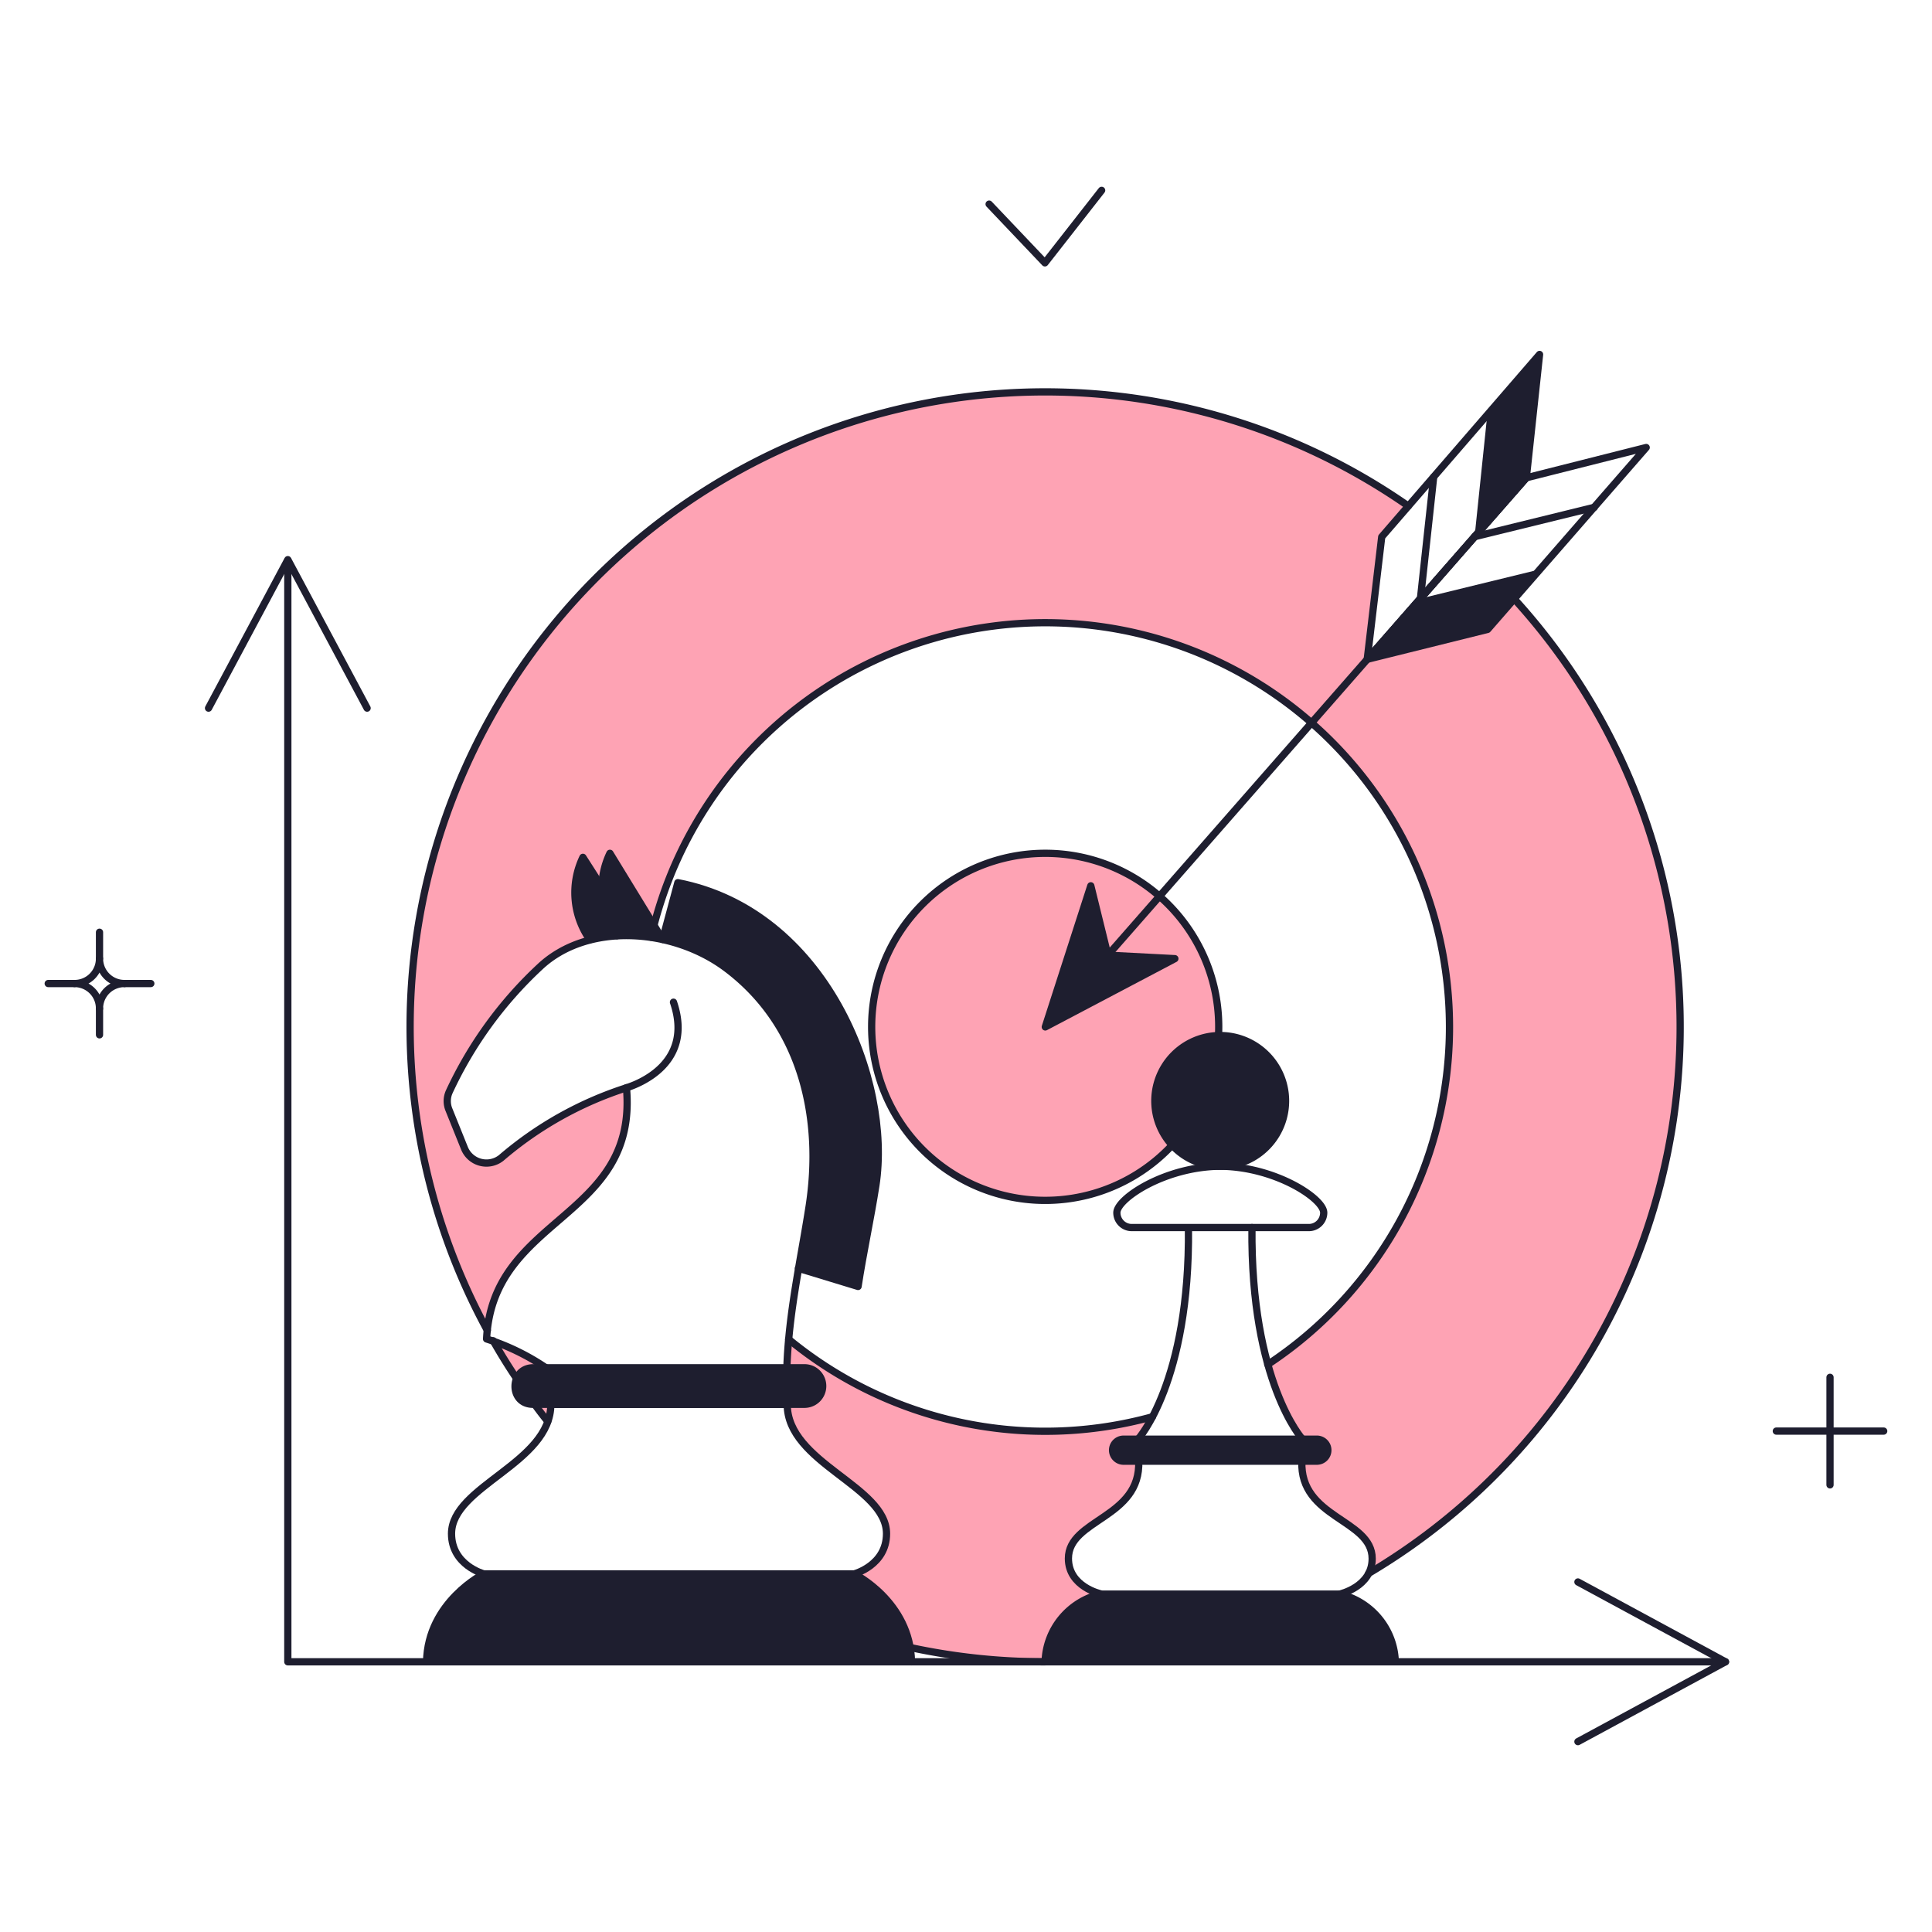 <svg xmlns="http://www.w3.org/2000/svg" fill="none" viewBox="0 0 200 200" stroke-width="0.75"><g><g><path fill="#fea3b4" fill-rule="evenodd" d="M145.836 52.378c-10.659-7.455-23.633-11.829-37.628-11.829-36.302 0-65.73 29.429-65.73 65.731 0 11.369 2.886 22.065 7.967 31.393.595-5.482 4-8.412 7.36-11.303 3.886-3.344 7.714-6.638 7.068-13.769l-.305.099a37.51 37.51 0 0 0-12.695 7.178 2.458 2.458 0 0 1-3.819-1.083l-1.577-3.914a2.34 2.34 0 0 1 .038-1.881 41.496 41.496 0 0 1 9.368-12.904c2.951-2.782 7.29-3.68 11.49-3.058 4.218-18.648 20.89-32.573 40.813-32.573 23.109 0 41.843 18.734 41.843 41.843 0 14.589-7.467 27.435-18.787 34.923 1.533 5.496 3.585 7.751 3.585 7.751L117.8 149s.658-.722 1.508-2.343a41.89 41.89 0 0 1-11.122 1.494 41.67 41.67 0 0 1-26.543-9.494 51.3 51.3 0 0 0-.187 2.953l-24.947-.019a23.961 23.961 0 0 0-5.404-2.735 65.803 65.803 0 0 0 5.615 8.287 5.29 5.29 0 0 0 .304-1.77h24.472c0 3.208 2.847 5.381 5.544 7.44 2.428 1.854 4.735 3.615 4.735 5.955 0 3.268-3.344 4.161-3.344 4.161h-13.58c9.778 5.77 21.181 9.081 33.357 9.081 10.606 0 20.625-2.512 29.495-6.973h-23.774l.019-.019s-3.363-.722-3.363-3.667c0-1.841 1.526-2.868 3.18-3.981 2.02-1.36 4.233-2.849 4.097-6.108l16.891.019c-.136 3.257 2.074 4.743 4.093 6.101 1.656 1.113 3.184 2.141 3.184 3.988 0 .576-.13 1.068-.34 1.485 19.307-11.45 32.249-32.501 32.249-56.575 0-17.068-6.506-32.617-17.172-44.302l-2.769 3.176-12.459 3.096 1.496-12.634 2.801-3.238Z" clip-rule="evenodd"></path><path fill="#fea3b4" d="M90.221 106.299a17.965 17.965 0 1 0 35.93 0 17.965 17.965 0 1 0-35.93 0"></path></g><g><path fill="#1e1e2f" d="m147.044 61.962-5.51 6.289 12.464-3.097 5.415-6.213-12.369 3.021Z"></path><path fill="#1e1e2f" d="m153.96 42.962-1.311 12.597 5.358-6.137 1.368-12.73-5.415 6.27Z"></path><path fill="#1e1e2f" d="m114.687 98.879-1.767-7.182-4.712 14.611 13.414-7.068-6.935-.361Z"></path><path fill="#1e1e2f" d="M94.357 172.029h-50.2c.114-6.232 5.928-9.1 5.928-9.1h38.344c0-.02 5.814 2.871 5.928 9.1Z"></path><path fill="#1e1e2f" d="M83.318 141.572H55.2a1.898 1.898 0 0 0-1.9 1.9 1.902 1.902 0 0 0 1.9 1.9h28.12a1.901 1.901 0 1 0 0-3.8h-.002Z"></path><path fill="#1e1e2f" d="m70.17 91.374-1.577 5.871c9.529 2.116 17.517 12.55 15.162 27.645-.342 2.147-.741 4.275-1.1 6.4l6.156 1.881c.532-3.477 1.292-6.935 1.843-10.45 1.708-10.903-5.246-28.402-20.484-31.347Z"></path><path fill="#1e1e2f" d="M63.14 88.353a8.4 8.4 0 0 0 .722 8.512 17.26 17.26 0 0 1 4.731.38l-5.453-8.892Z"></path><path fill="#1e1e2f" d="M137.449 150.122a1.141 1.141 0 0 1-1.14 1.14H116.3a1.136 1.136 0 0 1-.8-1.938 1.121 1.121 0 0 1 .8-.323h20.007a1.097 1.097 0 0 1 1.142 1.121Z"></path><path fill="#1e1e2f" d="M138.665 165.018h-24.719a7.45 7.45 0 0 0-5.757 7.011h36.252a7.453 7.453 0 0 0-5.776-7.011Z"></path><path fill="#1e1e2f" d="M126.315 107.2a6.765 6.765 0 1 0 0 13.53 6.765 6.765 0 0 0 0-13.53Z"></path><path fill="#1e1e2f" d="m62.3 91.811-1.957-3.04a8.44 8.44 0 0 0 .722 8.531c.914-.24 1.85-.387 2.793-.437a8.357 8.357 0 0 1-1.558-5.054Z"></path></g><g><path stroke="#1e1e2f" stroke-linecap="round" stroke-linejoin="round" d="M189.443 142.579v11.134"></path><path stroke="#1e1e2f" stroke-linecap="round" stroke-linejoin="round" d="M195 148.146h-11.115"></path><path stroke="#1e1e2f" stroke-linecap="round" stroke-linejoin="round" d="M29.795 58.01v114.019h148.827"></path><path stroke="#1e1e2f" stroke-linecap="round" stroke-linejoin="round" d="m21.587 73.305 8.208-15.37 8.208 15.37"></path><path stroke="#1e1e2f" stroke-linecap="round" stroke-linejoin="round" d="m163.346 163.764 15.276 8.265-15.276 8.265"></path><path stroke="#1e1e2f" stroke-linecap="round" stroke-linejoin="round" d="M50.448 137.715a65.732 65.732 0 0 1 95.342-85.329"></path><path stroke="#1e1e2f" stroke-linecap="round" stroke-linejoin="round" d="M53.469 142.693a61.84 61.84 0 0 1-2.413-3.9"></path><path stroke="#1e1e2f" stroke-linecap="round" stroke-linejoin="round" d="M56.7 147.139a40.445 40.445 0 0 1-1.368-1.786"></path><path stroke="#1e1e2f" stroke-linecap="round" stroke-linejoin="round" d="M108.189 172.029a65.997 65.997 0 0 1-14.06-1.5"></path><path stroke="#1e1e2f" stroke-linecap="round" stroke-linejoin="round" d="M156.753 62a65.73 65.73 0 0 1 16.455 54.019 65.731 65.731 0 0 1-31.522 46.852"></path><path stroke="#1e1e2f" stroke-linecap="round" stroke-linejoin="round" d="M67.4 97.017a41.847 41.847 0 0 1 77.985-9.906 41.858 41.858 0 0 1 4.663 19.682 41.855 41.855 0 0 1-18.808 34.456"></path><path stroke="#1e1e2f" stroke-linecap="round" stroke-linejoin="round" d="M119.3 146.664a41.798 41.798 0 0 1-37.66-8.023"></path><path stroke="#1e1e2f" stroke-linecap="round" stroke-linejoin="round" d="M126.141 107.18a17.968 17.968 0 0 0-5.231-13.58 17.947 17.947 0 0 0-12.702-5.266 17.966 17.966 0 0 0-12.72 30.662 17.969 17.969 0 0 0 25.878-.476"></path><path stroke="#1e1e2f" stroke-linecap="round" stroke-linejoin="round" d="m114.687 98.88 43.32-49.42"></path><path stroke="#1e1e2f" stroke-linecap="round" stroke-linejoin="round" d="m170.414 46.325-16.416 18.83-12.464 3.096 16.473-18.79 12.407-3.136Z"></path><path stroke="#1e1e2f" stroke-linecap="round" stroke-linejoin="round" d="m159.375 36.692-16.34 18.886-1.501 12.673 16.473-18.829 1.368-12.73Z"></path><path stroke="#1e1e2f" stroke-linecap="round" stroke-linejoin="round" d="m152.649 55.559 12.388-3.04"></path><path stroke="#1e1e2f" stroke-linecap="round" stroke-linejoin="round" d="m147.044 61.962 1.368-12.578"></path><path stroke="#1e1e2f" stroke-linecap="round" stroke-linejoin="round" d="m108.208 106.308 4.712-14.611 1.767 7.182 6.935.361-13.414 7.068Z"></path><path stroke="#1e1e2f" stroke-linecap="round" stroke-linejoin="round" d="M94.357 172.029c-.114-6.232-5.928-9.1-5.928-9.1"></path><path stroke="#1e1e2f" stroke-linecap="round" stroke-linejoin="round" d="M50.087 162.928s-5.814 2.888-5.928 9.1"></path><path stroke="#1e1e2f" stroke-linecap="round" stroke-linejoin="round" d="M81.494 145.372H57.022"></path><path stroke="#1e1e2f" stroke-linecap="round" stroke-linejoin="round" d="M57.022 145.372c0 6.1-10.28 8.455-10.28 13.395 0 3.268 3.345 4.161 3.345 4.161h38.342s3.344-.893 3.344-4.161c0-4.94-10.28-7.3-10.28-13.395"></path><path stroke="#1e1e2f" stroke-linecap="round" stroke-linejoin="round" d="M55.179 145.372c-2.542 0-2.429-3.781.019-3.781h28.12a1.891 1.891 0 0 1 0 3.781H55.179Z"></path><path stroke="#1e1e2f" stroke-linecap="round" stroke-linejoin="round" d="M56.51 141.591a23.943 23.943 0 0 0-6.138-2.983c.608-12.768 15.713-12.369 14.478-26.008"></path><path stroke="#1e1e2f" stroke-linecap="round" stroke-linejoin="round" d="M81.456 141.61c.19-5.7 1.426-11.1 2.3-16.7 1.388-8.911-.583-18.666-8.55-24.662-5.563-4.186-14.384-4.808-19.323-.152A41.485 41.485 0 0 0 46.515 113a2.344 2.344 0 0 0-.038 1.881l1.577 3.914a2.452 2.452 0 0 0 1.634 1.511 2.458 2.458 0 0 0 2.185-.428 37.499 37.499 0 0 1 13-7.277c1.12-.36 7.01-2.489 4.845-8.854"></path><path stroke="#1e1e2f" stroke-linecap="round" stroke-linejoin="round" d="m68.593 97.245 1.577-5.871c15.238 2.945 22.2 20.464 20.5 31.35-.549 3.515-1.311 6.973-1.843 10.45l-6.175-1.881"></path><path stroke="#1e1e2f" stroke-linecap="round" stroke-linejoin="round" d="m68.593 97.245-5.453-8.91a8.44 8.44 0 0 0 .722 8.53"></path><path stroke="#1e1e2f" stroke-linecap="round" stroke-linejoin="round" d="m62.3 91.811-1.957-3.059a8.441 8.441 0 0 0 .722 8.531"></path><path stroke="#1e1e2f" stroke-linecap="round" stroke-linejoin="round" d="M136.328 148.982h-20.007a1.147 1.147 0 0 0-.809.327 1.141 1.141 0 0 0 .79 1.953h20.007a1.147 1.147 0 0 0 .809-.327 1.128 1.128 0 0 0 .34-.803 1.125 1.125 0 0 0-.327-.809 1.128 1.128 0 0 0-.368-.25 1.119 1.119 0 0 0-.435-.091v0Z"></path><path stroke="#1e1e2f" stroke-linecap="round" stroke-linejoin="round" d="M144.441 172.01a7.44 7.44 0 0 0-5.757-6.992"></path><path stroke="#1e1e2f" stroke-linecap="round" stroke-linejoin="round" d="M113.946 165.018a7.437 7.437 0 0 0-5.757 6.992"></path><path stroke="#1e1e2f" stroke-linecap="round" stroke-linejoin="round" d="M117.879 151.243c.247 5.928-7.277 6-7.277 10.089 0 2.945 3.363 3.667 3.363 3.667l-.019.019h24.738s3.363-.741 3.363-3.667c0-4.1-7.524-4.161-7.277-10.089"></path><path stroke="#1e1e2f" stroke-linecap="round" stroke-linejoin="round" d="M134.827 148.982s-5.377-5.909-5.225-21.907"></path><path stroke="#1e1e2f" stroke-linecap="round" stroke-linejoin="round" d="M123.028 127.094C123.2 143.073 117.8 149 117.8 149"></path><path stroke="#1e1e2f" stroke-linecap="round" stroke-linejoin="round" d="m102.394 21.131 5.776 6.08 5.871-7.505"></path><path stroke="#1e1e2f" stroke-linecap="round" stroke-linejoin="round" d="M126.315 107.2a6.765 6.765 0 1 0 0 13.53 6.765 6.765 0 0 0 0-13.53v0Z"></path><path stroke="#1e1e2f" stroke-linecap="round" stroke-linejoin="round" d="M10.301 96.504v2.729"></path><path stroke="#1e1e2f" stroke-linecap="round" stroke-linejoin="round" d="M15.612 101.815h-2.73"></path><path stroke="#1e1e2f" stroke-linecap="round" stroke-linejoin="round" d="M10.301 107.125v-2.729"></path><path stroke="#1e1e2f" stroke-linecap="round" stroke-linejoin="round" d="M4.991 101.815h2.73"></path><path stroke="#1e1e2f" stroke-linecap="round" stroke-linejoin="round" d="M12.882 101.815a2.58 2.58 0 0 1-2.582-2.582 2.574 2.574 0 0 1-2.58 2.582 2.582 2.582 0 0 1 2.386 1.596c.13.313.195.65.194.989a2.58 2.58 0 0 1 1.592-2.389c.314-.13.65-.197.99-.196v0Z"></path><path stroke="#1e1e2f" stroke-linecap="round" stroke-linejoin="round" d="M126.318 120.729c-5.7.042-10.7 3.345-10.7 4.807-.001.399.153.782.43 1.069a1.53 1.53 0 0 0 1.052.47h18.449a1.532 1.532 0 0 0 1.052-.47c.277-.287.431-.67.43-1.069 0-1.462-5.017-4.765-10.713-4.807Z"></path></g></g></svg>
